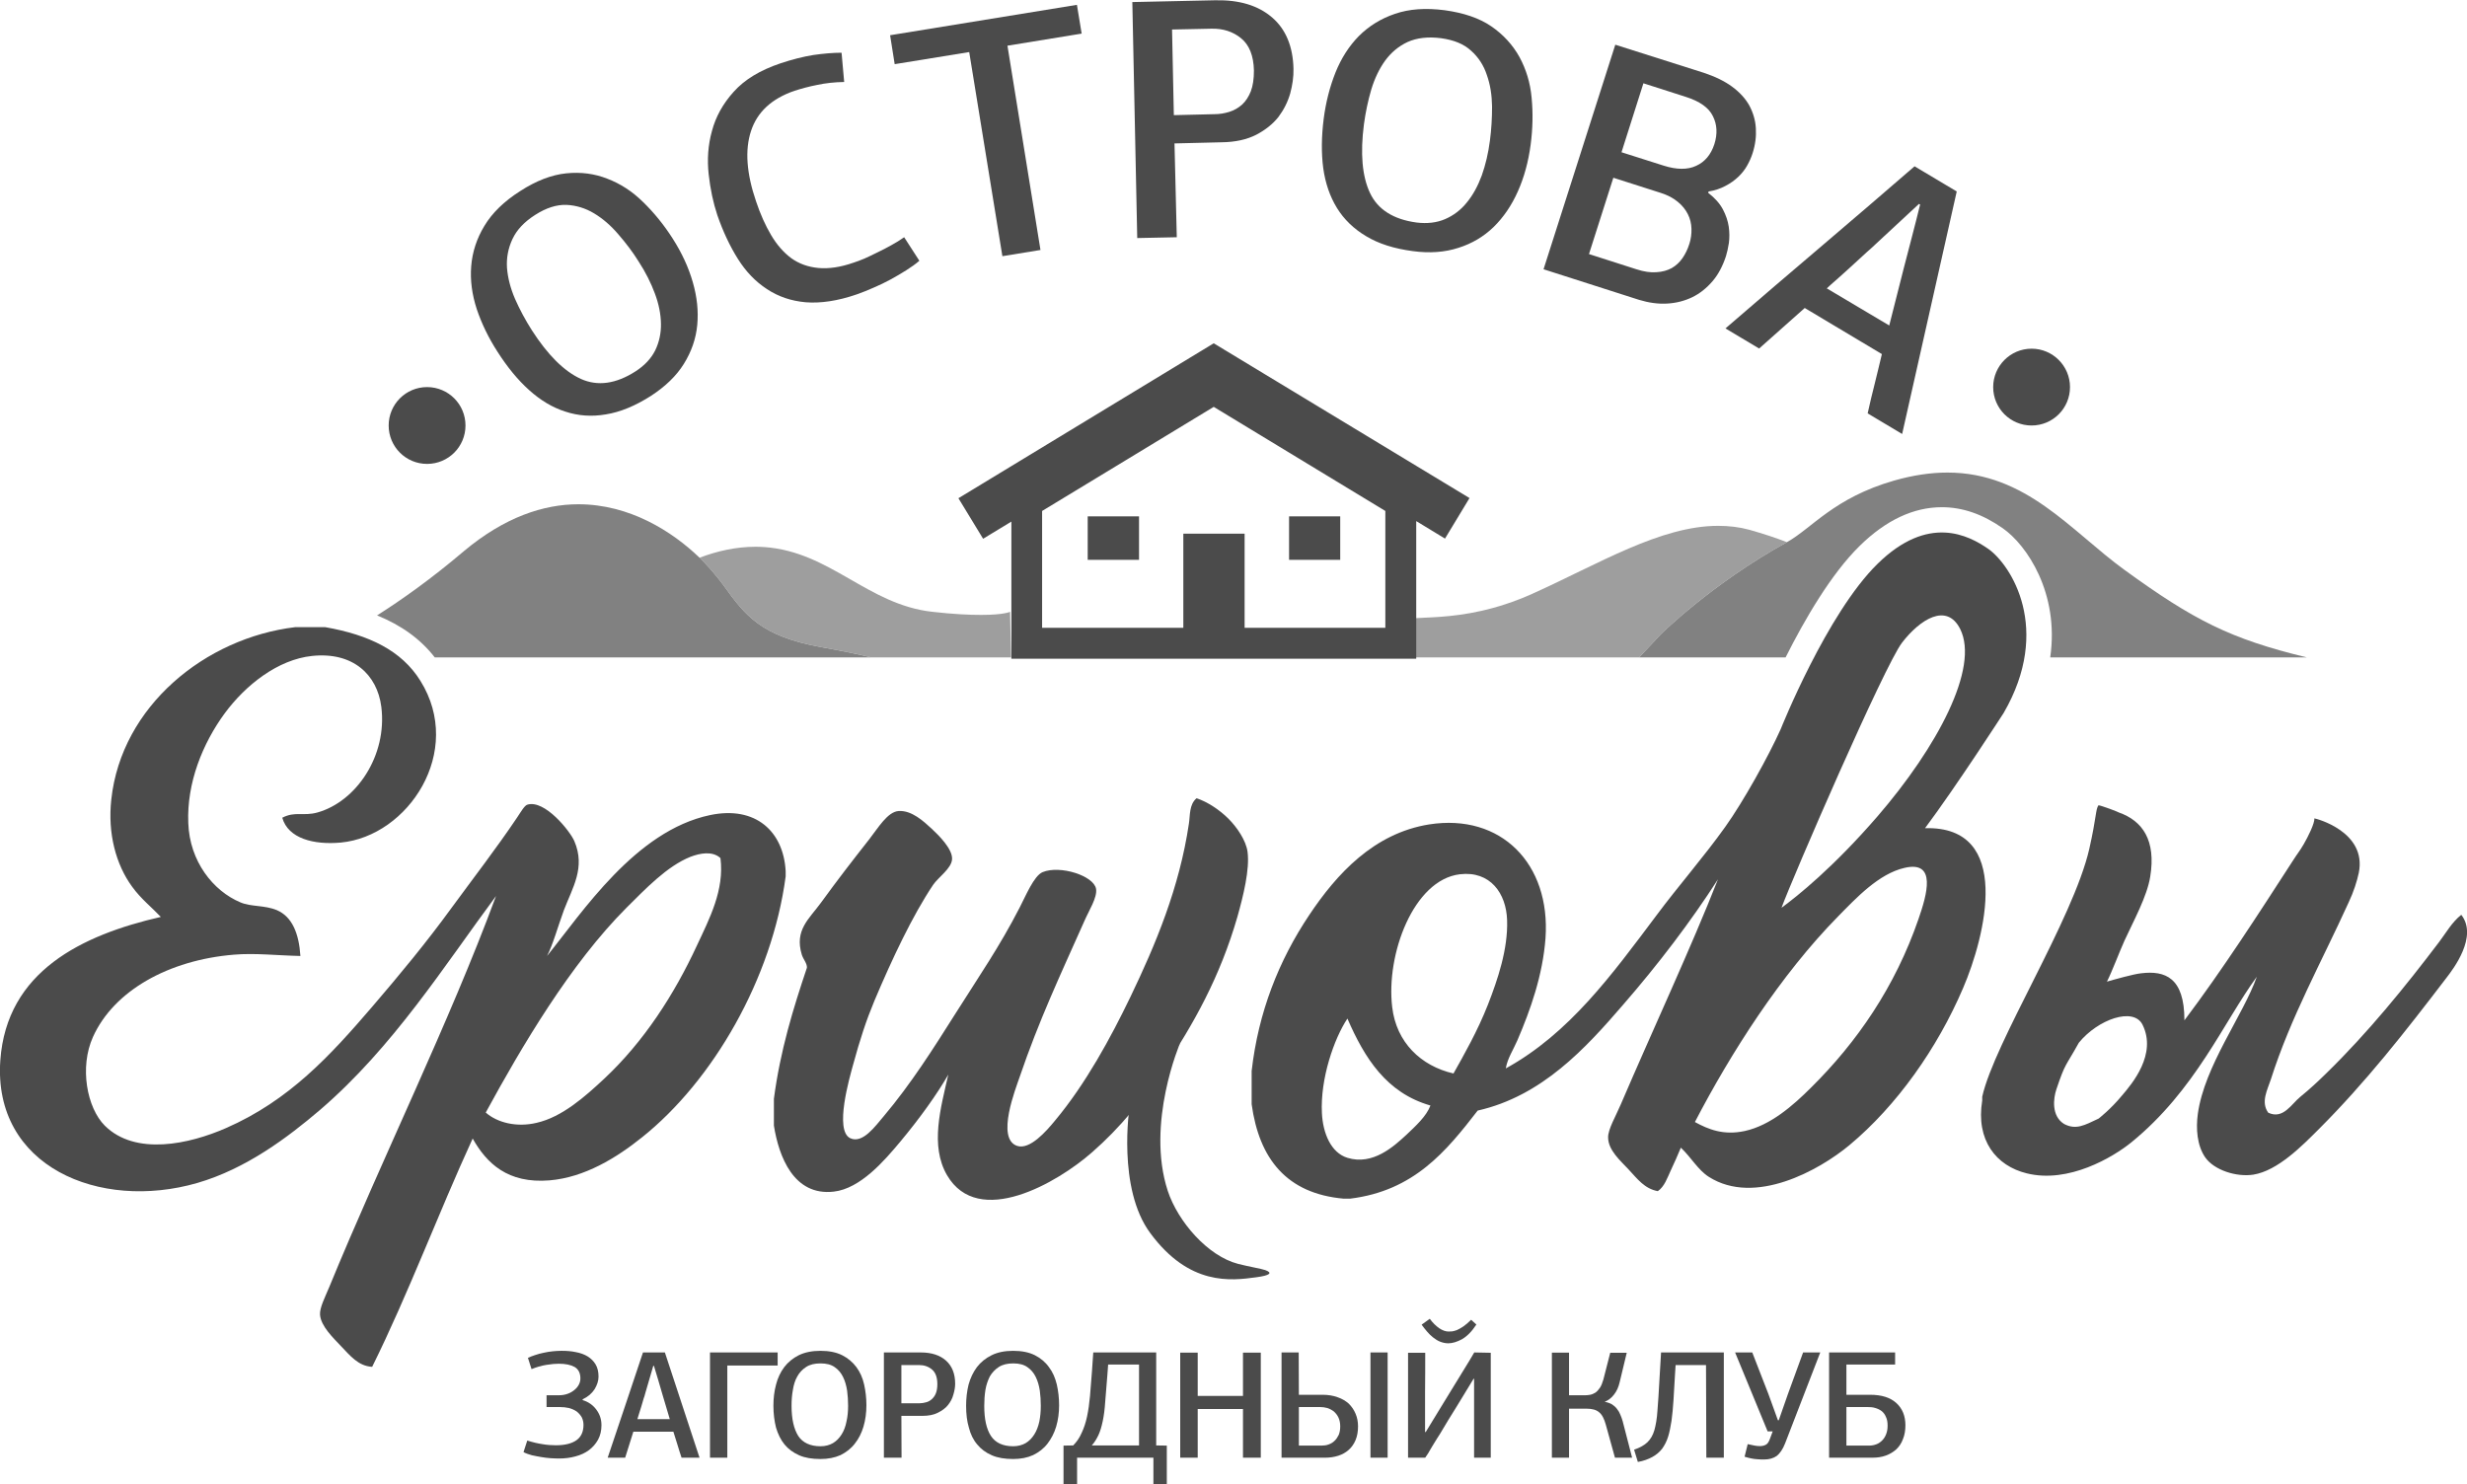 <?xml version="1.0" encoding="UTF-8"?> <svg xmlns="http://www.w3.org/2000/svg" xmlns:xlink="http://www.w3.org/1999/xlink" xmlns:xodm="http://www.corel.com/coreldraw/odm/2003" xml:space="preserve" width="1755px" height="1056px" version="1.1" style="shape-rendering:geometricPrecision; text-rendering:geometricPrecision; image-rendering:optimizeQuality; fill-rule:evenodd; clip-rule:evenodd" viewBox="0 0 150.94 90.79"> <defs> <style type="text/css"> .fil1 {fill:none;fill-rule:nonzero} .fil4 {fill:#4B4B4B} .fil0 {fill:#4B4B4B;fill-rule:nonzero} .fil3 {fill:#818181;fill-rule:nonzero} .fil2 {fill:#9E9E9E;fill-rule:nonzero} </style> </defs> <g id="Слой_x0020_1">  <path class="fil0" d="M34.37 82.64c0.3,0 0.59,0.02 0.86,0.08 0.28,0.05 0.52,0.14 0.72,0.26 0.21,0.13 0.37,0.29 0.49,0.49 0.12,0.2 0.18,0.45 0.18,0.75 0,0.25 -0.08,0.5 -0.24,0.77 -0.17,0.26 -0.41,0.47 -0.74,0.62l0.02 0.05c0.33,0.1 0.61,0.29 0.82,0.57 0.21,0.28 0.32,0.59 0.32,0.96 0,0.34 -0.07,0.63 -0.21,0.89 -0.14,0.25 -0.32,0.46 -0.56,0.64 -0.23,0.17 -0.51,0.3 -0.82,0.38 -0.32,0.09 -0.66,0.13 -1.02,0.13 -0.16,0 -0.33,-0.01 -0.51,-0.02 -0.19,-0.01 -0.38,-0.04 -0.57,-0.07 -0.19,-0.03 -0.38,-0.07 -0.57,-0.11 -0.18,-0.05 -0.36,-0.11 -0.51,-0.19l0.23 -0.71c0.34,0.11 0.65,0.18 0.92,0.22 0.28,0.05 0.56,0.07 0.83,0.07 0.56,0 0.98,-0.11 1.26,-0.31 0.29,-0.21 0.43,-0.52 0.43,-0.94 0,-0.17 -0.04,-0.33 -0.11,-0.47 -0.08,-0.13 -0.18,-0.25 -0.31,-0.35 -0.13,-0.09 -0.29,-0.16 -0.47,-0.21 -0.17,-0.04 -0.37,-0.06 -0.58,-0.06l-0.79 0 0 -0.72 0.74 0c0.2,0 0.39,-0.03 0.55,-0.09 0.17,-0.06 0.3,-0.14 0.42,-0.24 0.12,-0.1 0.21,-0.21 0.27,-0.33 0.06,-0.12 0.09,-0.24 0.09,-0.37 0,-0.33 -0.12,-0.56 -0.35,-0.7 -0.23,-0.13 -0.56,-0.2 -0.97,-0.2 -0.2,0 -0.45,0.02 -0.76,0.07 -0.31,0.05 -0.61,0.14 -0.91,0.26l-0.22 -0.69c0.13,-0.06 0.28,-0.12 0.44,-0.17 0.16,-0.06 0.34,-0.1 0.52,-0.14 0.18,-0.04 0.36,-0.07 0.55,-0.09 0.19,-0.02 0.37,-0.03 0.56,-0.03z"></path> <path class="fil0" d="M40.53 85.31c-0.09,-0.3 -0.18,-0.6 -0.26,-0.89 -0.09,-0.29 -0.17,-0.57 -0.26,-0.86l-0.04 0 -0.5 1.71c0,0.02 -0.02,0.07 -0.04,0.15 -0.03,0.07 -0.06,0.17 -0.09,0.28 -0.03,0.11 -0.06,0.22 -0.1,0.34 -0.04,0.12 -0.08,0.24 -0.11,0.35 -0.03,0.11 -0.06,0.2 -0.09,0.29 -0.02,0.08 -0.04,0.13 -0.04,0.14l1.98 0 -0.45 -1.51zm1.17 3.87c-0.09,-0.26 -0.17,-0.53 -0.25,-0.79 -0.08,-0.26 -0.16,-0.53 -0.25,-0.8l-2.45 0 -0.5 1.59 -1.07 0c0.39,-1.15 0.76,-2.26 1.12,-3.33 0.36,-1.07 0.71,-2.11 1.04,-3.11l1.34 0 2.12 6.44 -1.1 0z"></path> <polygon class="fil0" points="43.44,89.18 43.44,82.74 47.58,82.74 47.58,83.54 44.5,83.54 44.5,89.18 "></polygon> <path class="fil0" d="M51.89 86c0,-0.31 -0.02,-0.62 -0.06,-0.92 -0.05,-0.32 -0.13,-0.6 -0.25,-0.84 -0.12,-0.25 -0.29,-0.45 -0.51,-0.6 -0.22,-0.16 -0.51,-0.23 -0.87,-0.23 -0.36,0 -0.65,0.07 -0.88,0.22 -0.23,0.15 -0.41,0.34 -0.54,0.58 -0.14,0.24 -0.22,0.52 -0.27,0.83 -0.06,0.32 -0.08,0.64 -0.08,0.97 0,0.8 0.14,1.41 0.41,1.84 0.27,0.41 0.73,0.63 1.36,0.63 0.3,0 0.55,-0.07 0.76,-0.19 0.22,-0.13 0.39,-0.31 0.53,-0.53 0.14,-0.22 0.24,-0.48 0.3,-0.79 0.07,-0.3 0.1,-0.62 0.1,-0.97zm1.12 -0.03c0,0.47 -0.06,0.9 -0.18,1.31 -0.12,0.4 -0.29,0.74 -0.53,1.04 -0.23,0.3 -0.53,0.53 -0.87,0.7 -0.36,0.16 -0.76,0.24 -1.23,0.24 -0.51,0 -0.95,-0.07 -1.31,-0.23 -0.36,-0.16 -0.66,-0.38 -0.89,-0.66 -0.23,-0.28 -0.4,-0.63 -0.52,-1.03 -0.1,-0.4 -0.16,-0.85 -0.16,-1.34 0,-0.45 0.05,-0.88 0.16,-1.29 0.1,-0.4 0.27,-0.76 0.5,-1.07 0.23,-0.3 0.53,-0.55 0.89,-0.73 0.37,-0.18 0.81,-0.27 1.33,-0.27 0.53,0 0.97,0.09 1.33,0.27 0.35,0.18 0.64,0.42 0.87,0.73 0.22,0.3 0.38,0.65 0.47,1.06 0.09,0.4 0.14,0.83 0.14,1.27z"></path> <path class="fil0" d="M55.15 83.51l0 2.34 1.11 0c0.13,0 0.27,-0.02 0.4,-0.06 0.13,-0.03 0.25,-0.1 0.35,-0.19 0.1,-0.09 0.19,-0.21 0.25,-0.36 0.06,-0.15 0.09,-0.34 0.09,-0.56 0,-0.4 -0.1,-0.7 -0.32,-0.89 -0.22,-0.19 -0.49,-0.28 -0.81,-0.28l-1.07 0zm3.29 1.15c0,0.21 -0.04,0.43 -0.11,0.66 -0.06,0.24 -0.18,0.45 -0.33,0.64 -0.15,0.19 -0.36,0.34 -0.62,0.47 -0.25,0.13 -0.57,0.19 -0.95,0.19l-1.28 0 0.01 2.56 -1.08 0 0 -6.44 2.26 0c0.66,0 1.17,0.17 1.54,0.5 0.37,0.33 0.56,0.8 0.56,1.42z"></path> <path class="fil0" d="M63.68 86c0,-0.31 -0.02,-0.62 -0.06,-0.92 -0.05,-0.32 -0.13,-0.6 -0.25,-0.84 -0.12,-0.25 -0.29,-0.45 -0.51,-0.6 -0.22,-0.16 -0.51,-0.23 -0.87,-0.23 -0.35,0 -0.65,0.07 -0.88,0.22 -0.23,0.15 -0.41,0.34 -0.55,0.58 -0.12,0.24 -0.22,0.52 -0.27,0.83 -0.05,0.32 -0.07,0.64 -0.07,0.97 0,0.8 0.13,1.41 0.41,1.84 0.27,0.41 0.72,0.63 1.36,0.63 0.29,0 0.55,-0.07 0.76,-0.19 0.22,-0.13 0.39,-0.31 0.53,-0.53 0.14,-0.22 0.24,-0.48 0.31,-0.79 0.06,-0.3 0.09,-0.62 0.09,-0.97zm1.12 -0.03c0,0.47 -0.06,0.9 -0.18,1.31 -0.12,0.4 -0.3,0.74 -0.53,1.04 -0.23,0.3 -0.53,0.53 -0.88,0.7 -0.35,0.16 -0.75,0.24 -1.22,0.24 -0.51,0 -0.95,-0.07 -1.31,-0.23 -0.37,-0.16 -0.66,-0.38 -0.89,-0.66 -0.24,-0.28 -0.41,-0.63 -0.51,-1.03 -0.12,-0.4 -0.17,-0.85 -0.17,-1.34 0,-0.45 0.05,-0.88 0.15,-1.29 0.11,-0.4 0.28,-0.76 0.51,-1.07 0.23,-0.3 0.53,-0.55 0.9,-0.73 0.36,-0.18 0.8,-0.27 1.32,-0.27 0.53,0 0.97,0.09 1.33,0.27 0.35,0.18 0.64,0.42 0.86,0.73 0.23,0.3 0.38,0.65 0.48,1.06 0.09,0.4 0.14,0.83 0.14,1.27z"></path> <path class="fil0" d="M67.75 84.16c-0.05,0.63 -0.09,1.16 -0.13,1.61 -0.03,0.46 -0.08,0.84 -0.15,1.17 -0.07,0.33 -0.15,0.61 -0.26,0.85 -0.11,0.23 -0.24,0.45 -0.41,0.64l2.89 0 0 -4.95 -1.89 0 -0.05 0.68zm-1.85 5.02l0 1.61 -0.83 0 0 -2.35 0.59 -0.01c0.22,-0.22 0.39,-0.47 0.52,-0.77 0.14,-0.29 0.25,-0.63 0.33,-1 0.08,-0.38 0.14,-0.8 0.18,-1.25 0.04,-0.46 0.08,-0.96 0.12,-1.51l0.08 -1.16 3.85 0 0 5.69 0.65 0.01 0 2.35 -0.82 0 0 -1.61 -4.67 0z"></path> <path class="fil0" d="M76.05 89.18l0 -2.98 -2.77 0c0,0.5 0,1 0,1.49 0,0.5 0,1 0,1.49l-1.07 0 0 -6.43 1.07 0c0,0.45 0,0.89 0,1.33 0,0.43 0,0.87 0,1.32l2.77 0 0 -2.65 1.09 0 0 6.43 -1.09 0z"></path> <path class="fil0" d="M83.85 89.18l0 -6.44 1.05 0 0 6.44 -1.05 0zm-4.38 -3.1l0 2.36 1.38 0c0.16,0 0.31,-0.02 0.44,-0.07 0.14,-0.05 0.26,-0.12 0.36,-0.22 0.11,-0.1 0.19,-0.23 0.26,-0.37 0.06,-0.15 0.09,-0.32 0.09,-0.52 0,-0.21 -0.04,-0.39 -0.11,-0.54 -0.07,-0.15 -0.17,-0.27 -0.28,-0.37 -0.12,-0.09 -0.25,-0.16 -0.4,-0.21 -0.14,-0.04 -0.3,-0.06 -0.45,-0.06l-1.29 0zm-1.06 -3.34l1.05 0 0.01 2.59 1.45 0c0.34,0 0.65,0.05 0.92,0.15 0.27,0.09 0.5,0.23 0.68,0.39 0.18,0.18 0.32,0.38 0.42,0.62 0.1,0.23 0.15,0.5 0.15,0.77 0,0.32 -0.05,0.6 -0.15,0.84 -0.1,0.24 -0.24,0.44 -0.42,0.6 -0.18,0.16 -0.39,0.28 -0.64,0.36 -0.25,0.08 -0.52,0.12 -0.81,0.12l-2.66 0 0 -6.44z"></path> <path class="fil0" d="M88.61 82.18c-0.18,0 -0.34,-0.04 -0.5,-0.1 -0.15,-0.06 -0.29,-0.15 -0.43,-0.26 -0.13,-0.1 -0.26,-0.23 -0.37,-0.36 -0.12,-0.14 -0.23,-0.28 -0.33,-0.42l0.5 -0.36c0.18,0.25 0.38,0.44 0.58,0.58 0.21,0.14 0.4,0.2 0.57,0.2 0.06,0 0.13,0 0.22,-0.01 0.08,-0.01 0.18,-0.04 0.29,-0.08 0.11,-0.05 0.24,-0.12 0.39,-0.22 0.14,-0.1 0.3,-0.23 0.48,-0.41l0.32 0.29c-0.28,0.43 -0.57,0.72 -0.88,0.9 -0.3,0.16 -0.58,0.25 -0.84,0.25zm2.6 0.58l0 6.42 -1.02 0 0 -4.83 -0.03 0c-0.35,0.57 -0.69,1.13 -1.03,1.69 -0.35,0.55 -0.69,1.12 -1.03,1.69 -0.03,0.05 -0.09,0.14 -0.18,0.28 -0.08,0.14 -0.17,0.28 -0.27,0.44 -0.09,0.16 -0.19,0.31 -0.27,0.46 -0.09,0.14 -0.15,0.23 -0.18,0.27l-1.05 0 0 -6.42 1.05 0c0,0.81 0,1.62 -0.01,2.42 0,0.8 0,1.61 0,2.43l0.04 0 0.91 -1.49c0.2,-0.32 0.41,-0.67 0.63,-1.03 0.22,-0.36 0.43,-0.7 0.62,-1.01 0.2,-0.33 0.37,-0.61 0.52,-0.85 0.14,-0.24 0.24,-0.4 0.29,-0.49l1.01 0.02z"></path> <path class="fil0" d="M94.95 89.18l0 -6.43 1.05 0 0 2.61 0.98 0c0.1,0 0.2,-0.01 0.31,-0.03 0.11,-0.02 0.22,-0.07 0.32,-0.13 0.1,-0.07 0.19,-0.17 0.28,-0.3 0.08,-0.12 0.15,-0.29 0.21,-0.5l0.42 -1.64 1.01 0 -0.43 1.79c-0.07,0.3 -0.18,0.56 -0.35,0.77 -0.16,0.21 -0.35,0.35 -0.57,0.44 0.17,0.03 0.31,0.08 0.44,0.15 0.12,0.08 0.23,0.17 0.31,0.28 0.09,0.11 0.16,0.23 0.21,0.36 0.06,0.13 0.1,0.26 0.14,0.39l0.58 2.24 -1.05 0 -0.56 -2.02c-0.1,-0.36 -0.23,-0.62 -0.41,-0.76 -0.17,-0.15 -0.43,-0.22 -0.77,-0.22l-1.07 0 0 3 -1.05 0z"></path> <path class="fil0" d="M104.4 89.18l-0.02 -5.67 -1.86 0 -0.04 0.63c-0.03,0.56 -0.06,1.08 -0.09,1.53 -0.03,0.47 -0.07,0.88 -0.12,1.25 -0.06,0.37 -0.12,0.7 -0.21,0.98 -0.09,0.29 -0.22,0.53 -0.37,0.74 -0.16,0.2 -0.36,0.37 -0.6,0.5 -0.24,0.13 -0.53,0.24 -0.88,0.3l-0.23 -0.75c0.35,-0.12 0.62,-0.27 0.81,-0.45 0.19,-0.18 0.34,-0.43 0.43,-0.74 0.09,-0.32 0.16,-0.72 0.19,-1.21 0.04,-0.49 0.08,-1.11 0.12,-1.86l0.1 -1.69 3.84 0 0 6.44 -1.07 0z"></path> <path class="fil0" d="M108.83 86.89l0.56 -1.6 0.93 -2.55 1.05 0 -2.15 5.56c-0.14,0.36 -0.32,0.62 -0.51,0.77 -0.21,0.15 -0.47,0.22 -0.79,0.22 -0.11,0 -0.26,0 -0.45,-0.02 -0.18,-0.01 -0.43,-0.06 -0.73,-0.15l0.19 -0.77c0.17,0.04 0.31,0.07 0.43,0.09 0.11,0.02 0.22,0.03 0.32,0.03 0.14,0 0.27,-0.03 0.37,-0.09 0.1,-0.05 0.18,-0.18 0.25,-0.38l0.16 -0.43 -0.31 0 -1.99 -4.83 1.05 0 0.99 2.55 0.58 1.6 0.05 0z"></path> <path class="fil0" d="M112.97 86.08l0 2.36 1.39 0c0.16,0 0.31,-0.03 0.44,-0.08 0.14,-0.05 0.25,-0.13 0.36,-0.24 0.1,-0.1 0.18,-0.22 0.24,-0.38 0.06,-0.15 0.09,-0.32 0.09,-0.52 0,-0.21 -0.03,-0.39 -0.1,-0.53 -0.06,-0.15 -0.15,-0.27 -0.26,-0.36 -0.12,-0.09 -0.25,-0.15 -0.39,-0.19 -0.15,-0.05 -0.31,-0.06 -0.48,-0.06l-1.29 0zm-1.06 -3.34l4.04 0 0 0.74 -2.98 0 0 1.85 1.45 0c0.71,0 1.24,0.17 1.61,0.51 0.37,0.34 0.55,0.79 0.55,1.36 0,0.31 -0.05,0.6 -0.15,0.84 -0.09,0.25 -0.23,0.46 -0.41,0.63 -0.18,0.16 -0.39,0.29 -0.64,0.38 -0.25,0.09 -0.52,0.13 -0.81,0.13l-2.66 0 0 -6.44z"></path> <line class="fil1" x1="62.88" y1="31.63" x2="62.66" y2="31.63"></line> <path class="fil2" d="M105.12 32.16c-3.52,0 -7.29,2.32 -11.35,4.15 -4.56,2.05 -7.68,1.14 -8.33,1.76l-4.07 2.14 18.92 0 1.34 -1.43c0,0 3.12,-3.09 7.7,-5.62 -0.66,-0.26 -1.42,-0.51 -2.3,-0.76 -0.63,-0.17 -1.26,-0.24 -1.91,-0.24z"></path> <path class="fil2" d="M46.23 33.44c-1.23,0 -2.4,0.28 -3.43,0.67 0.12,0.11 0.23,0.22 0.33,0.33 0.36,0.37 0.94,1.08 1.16,1.39 1.29,1.8 2.28,3.09 5.95,3.75 1.45,0.26 2.42,0.47 3.05,0.63l8.57 0 -0.06 -2.79c0,0 -0.36,0.19 -1.77,0.19 -0.71,0 -1.68,-0.04 -2.99,-0.19 -3.96,-0.44 -6.23,-3.67 -10.26,-3.96 -0.18,-0.01 -0.37,-0.02 -0.55,-0.02z"></path> <path class="fil3" d="M19.45 39.46l-1.3 0.75c0,0 0.55,-0.19 1.54,-0.67l-0.24 -0.08z"></path> <path class="fil0" d="M39.07 15.98c-0.36,-0.58 -0.78,-1.13 -1.24,-1.66 -0.46,-0.54 -0.95,-0.96 -1.48,-1.28 -0.53,-0.32 -1.1,-0.49 -1.69,-0.52 -0.6,-0.02 -1.24,0.18 -1.91,0.61 -0.68,0.43 -1.14,0.93 -1.4,1.49 -0.26,0.56 -0.37,1.14 -0.33,1.76 0.05,0.61 0.21,1.24 0.49,1.89 0.29,0.66 0.63,1.29 1.03,1.92 0.97,1.51 1.97,2.51 3,2.98 1.02,0.46 2.14,0.31 3.34,-0.46 0.56,-0.36 0.96,-0.79 1.21,-1.29 0.24,-0.5 0.36,-1.04 0.35,-1.63 -0.01,-0.58 -0.13,-1.2 -0.37,-1.84 -0.24,-0.65 -0.57,-1.31 -1,-1.97zm2.08 -1.41c0.57,0.89 0.98,1.78 1.24,2.69 0.26,0.9 0.35,1.77 0.27,2.61 -0.08,0.85 -0.36,1.64 -0.82,2.38 -0.46,0.74 -1.13,1.38 -2,1.95 -0.97,0.62 -1.89,1 -2.77,1.14 -0.87,0.15 -1.7,0.09 -2.48,-0.17 -0.79,-0.25 -1.52,-0.69 -2.22,-1.32 -0.69,-0.62 -1.33,-1.4 -1.93,-2.34 -0.55,-0.85 -0.97,-1.72 -1.27,-2.61 -0.29,-0.89 -0.41,-1.77 -0.34,-2.63 0.07,-0.86 0.33,-1.68 0.81,-2.47 0.47,-0.78 1.19,-1.49 2.18,-2.12 0.99,-0.64 1.93,-1 2.83,-1.09 0.89,-0.09 1.73,0.02 2.51,0.33 0.79,0.3 1.52,0.77 2.18,1.42 0.67,0.65 1.28,1.4 1.81,2.23z"></path> <path class="fil0" d="M47.75 3.86c0.72,-0.24 1.39,-0.41 2.01,-0.51 0.63,-0.09 1.21,-0.14 1.73,-0.14l0.16 1.79c-0.59,0.01 -1.14,0.07 -1.65,0.18 -0.52,0.1 -0.98,0.23 -1.39,0.36 -1.4,0.48 -2.28,1.3 -2.66,2.46 -0.38,1.15 -0.28,2.59 0.31,4.31 0.26,0.78 0.57,1.47 0.92,2.06 0.35,0.59 0.76,1.06 1.23,1.41 0.47,0.34 1.03,0.54 1.65,0.6 0.63,0.06 1.36,-0.04 2.18,-0.33 0.17,-0.05 0.39,-0.14 0.64,-0.24 0.25,-0.11 0.52,-0.24 0.8,-0.38 0.28,-0.13 0.56,-0.28 0.85,-0.44 0.28,-0.15 0.55,-0.32 0.79,-0.49l0.93 1.44c-0.23,0.2 -0.5,0.39 -0.8,0.58 -0.31,0.2 -0.63,0.38 -0.97,0.57 -0.34,0.18 -0.68,0.35 -1.04,0.5 -0.35,0.16 -0.7,0.29 -1.03,0.41 -1.16,0.4 -2.2,0.55 -3.11,0.48 -0.9,-0.08 -1.69,-0.35 -2.38,-0.81 -0.69,-0.45 -1.28,-1.06 -1.77,-1.84 -0.49,-0.78 -0.91,-1.67 -1.26,-2.68 -0.25,-0.75 -0.43,-1.59 -0.53,-2.5 -0.1,-0.9 -0.04,-1.79 0.2,-2.65 0.23,-0.87 0.67,-1.67 1.33,-2.4 0.66,-0.74 1.61,-1.32 2.86,-1.74z"></path> <polygon class="fil0" points="61.33,15.66 59.3,3.17 54.74,3.91 54.46,2.14 65.89,0.28 66.18,2.04 61.64,2.78 63.66,15.28 "></polygon> <path class="fil0" d="M71.71 1.79l0.11 5.24 2.49 -0.06c0.3,0 0.61,-0.05 0.9,-0.14 0.29,-0.09 0.55,-0.24 0.78,-0.44 0.23,-0.21 0.41,-0.49 0.54,-0.82 0.13,-0.34 0.19,-0.76 0.19,-1.27 -0.02,-0.9 -0.28,-1.56 -0.78,-1.97 -0.5,-0.41 -1.11,-0.61 -1.83,-0.59l-2.4 0.05zm7.43 2.41c0.01,0.48 -0.06,0.98 -0.2,1.5 -0.15,0.52 -0.39,1 -0.72,1.44 -0.34,0.43 -0.79,0.79 -1.36,1.09 -0.57,0.29 -1.27,0.45 -2.12,0.46l-2.88 0.07 0.14 5.74 -2.42 0.05 -0.3 -14.44 5.07 -0.11c1.48,-0.03 2.63,0.32 3.48,1.05 0.84,0.72 1.28,1.78 1.31,3.15z"></path> <path class="fil0" d="M91.16 8.58c0.09,-0.68 0.13,-1.37 0.13,-2.08 -0.01,-0.7 -0.11,-1.34 -0.32,-1.93 -0.19,-0.58 -0.51,-1.08 -0.96,-1.48 -0.44,-0.41 -1.05,-0.66 -1.85,-0.77 -0.79,-0.1 -1.47,-0.02 -2.03,0.23 -0.56,0.26 -1.01,0.64 -1.38,1.14 -0.36,0.5 -0.64,1.08 -0.85,1.77 -0.2,0.68 -0.35,1.39 -0.45,2.13 -0.23,1.78 -0.11,3.18 0.37,4.2 0.48,1.02 1.44,1.62 2.85,1.81 0.66,0.08 1.24,0.01 1.75,-0.21 0.51,-0.22 0.96,-0.56 1.32,-1.01 0.38,-0.46 0.68,-1.01 0.92,-1.66 0.23,-0.65 0.4,-1.36 0.5,-2.14zm2.49 0.26c-0.14,1.05 -0.4,2 -0.78,2.85 -0.38,0.86 -0.88,1.59 -1.48,2.18 -0.61,0.59 -1.33,1.02 -2.16,1.28 -0.83,0.27 -1.76,0.34 -2.79,0.2 -1.14,-0.15 -2.09,-0.45 -2.85,-0.91 -0.76,-0.45 -1.36,-1.03 -1.79,-1.73 -0.43,-0.7 -0.71,-1.51 -0.84,-2.44 -0.12,-0.92 -0.11,-1.93 0.03,-3.03 0.13,-1 0.37,-1.94 0.72,-2.82 0.35,-0.87 0.83,-1.62 1.43,-2.23 0.61,-0.61 1.35,-1.07 2.21,-1.36 0.87,-0.3 1.88,-0.37 3.04,-0.22 1.16,0.16 2.12,0.48 2.86,0.99 0.74,0.51 1.31,1.14 1.72,1.88 0.4,0.74 0.66,1.57 0.74,2.49 0.09,0.93 0.07,1.89 -0.06,2.87z"></path> <path class="fil0" d="M104.89 8.81c0.2,-0.63 0.17,-1.21 -0.09,-1.72 -0.25,-0.52 -0.81,-0.91 -1.66,-1.18l-2.59 -0.83 -1.34 4.22 2.58 0.82c0.79,0.25 1.46,0.26 1.99,0.01 0.53,-0.24 0.9,-0.68 1.11,-1.32zm-1.53 6.1c0.1,-0.31 0.14,-0.62 0.13,-0.93 -0.01,-0.32 -0.08,-0.61 -0.22,-0.89 -0.14,-0.28 -0.35,-0.54 -0.62,-0.76 -0.28,-0.23 -0.62,-0.41 -1.03,-0.54l-2.91 -0.93 -1.49 4.67 2.9 0.93c0.46,0.15 0.87,0.21 1.23,0.18 0.36,-0.02 0.67,-0.11 0.93,-0.25 0.26,-0.15 0.48,-0.35 0.66,-0.61 0.18,-0.26 0.32,-0.55 0.42,-0.87zm1.15 -3.13c0.4,0.31 0.7,0.64 0.9,1.01 0.19,0.36 0.31,0.72 0.36,1.06 0.05,0.35 0.05,0.68 0.01,1 -0.05,0.31 -0.11,0.59 -0.18,0.81 -0.2,0.61 -0.47,1.12 -0.82,1.53 -0.36,0.42 -0.77,0.75 -1.24,0.98 -0.48,0.23 -0.99,0.36 -1.55,0.39 -0.55,0.03 -1.12,-0.05 -1.71,-0.23l-5.84 -1.87 4.39 -13.74 5.42 1.72c0.69,0.23 1.27,0.51 1.73,0.85 0.46,0.34 0.81,0.72 1.05,1.15 0.23,0.43 0.37,0.89 0.4,1.39 0.03,0.5 -0.03,1 -0.2,1.53 -0.08,0.25 -0.19,0.5 -0.33,0.75 -0.14,0.25 -0.32,0.48 -0.54,0.69 -0.22,0.21 -0.48,0.4 -0.79,0.56 -0.3,0.16 -0.64,0.28 -1.03,0.34l-0.03 0.08z"></path> <path class="fil0" d="M116.46 16.47c0.18,-0.68 0.35,-1.35 0.52,-2 0.17,-0.66 0.34,-1.31 0.5,-1.97l-0.07 -0.04 -2.93 2.72c-0.03,0.03 -0.12,0.11 -0.26,0.23 -0.13,0.12 -0.29,0.27 -0.48,0.44 -0.19,0.18 -0.39,0.36 -0.6,0.55 -0.21,0.19 -0.41,0.37 -0.61,0.55 -0.19,0.16 -0.36,0.31 -0.5,0.44 -0.14,0.13 -0.22,0.21 -0.26,0.24l3.82 2.27 0.87 -3.43zm-2.19 8.81c0.13,-0.61 0.28,-1.21 0.43,-1.81 0.15,-0.59 0.29,-1.2 0.44,-1.82l-4.72 -2.82 -2.79 2.48 -2.06 -1.23c2.06,-1.78 4.06,-3.49 5.99,-5.13 1.93,-1.64 3.79,-3.24 5.58,-4.79l2.58 1.54 -3.34 14.84 -2.11 -1.26z"></path> <path class="fil0" d="M28.48 26.02c0,1.3 -1.05,2.35 -2.35,2.35 -1.3,0 -2.35,-1.05 -2.35,-2.35 0,-1.3 1.05,-2.35 2.35,-2.35 1.3,0 2.35,1.05 2.35,2.35z"></path> <path class="fil0" d="M126.65 23.67c0,1.3 -1.05,2.35 -2.35,2.35 -1.3,0 -2.35,-1.05 -2.35,-2.35 0,-1.29 1.05,-2.35 2.35,-2.35 1.3,0 2.35,1.06 2.35,2.35z"></path> <path class="fil0" d="M84.76 38.4l-8.61 0 0 -5.76 -3.75 0 0 5.76 -8.64 0 0 -7.15 10.5 -6.37 10.5 6.37 0 7.15zm5.15 -7.94l-15.65 -9.47 -15.62 9.48 1.51 2.48 1.73 -1.05 0 8.39 24.77 0 0 -8.42 1.76 1.07 1.5 -2.48z"></path> <polygon class="fil0" points="66.55,34.24 69.69,34.24 69.69,31.58 66.55,31.58 "></polygon> <polygon class="fil0" points="78.87,34.24 82,34.24 82,31.58 78.87,31.58 "></polygon> <path class="fil4" d="M47.35 68.86c0,-0.55 0,-1.1 0,-1.64 0.39,-2.96 1.18,-5.52 2.02,-8.02 0.02,-0.26 -0.23,-0.53 -0.31,-0.79 -0.47,-1.52 0.46,-2.21 1.17,-3.19 1.07,-1.47 1.83,-2.45 2.96,-3.89 0.54,-0.69 1.11,-1.67 1.79,-1.72 0.8,-0.05 1.52,0.62 2.03,1.09 0.43,0.4 1.29,1.25 1.24,1.87 -0.04,0.56 -0.85,1.1 -1.16,1.56 -1.26,1.88 -2.5,4.51 -3.59,7.09 -0.5,1.2 -0.87,2.32 -1.32,3.97 -0.18,0.67 -1.15,3.97 -0.16,4.44 0.76,0.36 1.54,-0.75 2.03,-1.32 1.69,-2 3.09,-4.22 4.36,-6.23 1.51,-2.39 2.74,-4.16 3.97,-6.55 0.37,-0.71 0.88,-1.96 1.41,-2.18 1.07,-0.44 3.13,0.22 3.27,1.02 0.09,0.52 -0.44,1.34 -0.7,1.94 -1.51,3.39 -2.79,6.1 -3.98,9.59 -0.22,0.66 -1.46,3.76 -0.15,4.2 0.78,0.26 1.79,-0.9 2.33,-1.56 1.87,-2.24 3.4,-5.06 4.6,-7.55 1.55,-3.22 3,-6.69 3.58,-10.6 0.08,-0.5 0.01,-1.18 0.47,-1.56 0.66,0.21 1.42,0.72 1.95,1.25 0.53,0.53 1.08,1.34 1.17,2.03 0.14,1.07 -0.26,2.69 -0.62,3.97 -1.06,3.67 -2.67,6.57 -4.6,9.43 -1.24,1.81 -2.56,3.47 -4.29,4.98 -2.11,1.86 -6.96,4.69 -8.88,1.4 -1.05,-1.81 -0.38,-4.12 0.08,-6.15 -0.69,1.2 -1.74,2.67 -2.96,4.13 -0.93,1.11 -2.41,2.85 -4.05,3.03 -2.45,0.28 -3.36,-2.15 -3.66,-4.04z"></path> <path class="fil4" d="M42.25 52.41c-1.44,0.57 -2.78,1.99 -3.91,3.11 -3.44,3.44 -6.42,8.5 -8.62,12.54 0.7,0.62 1.89,0.92 3.11,0.63 1.58,-0.36 2.98,-1.62 4.15,-2.71 2.41,-2.26 4.26,-5.12 5.66,-8.14 0.76,-1.63 1.69,-3.39 1.44,-5.35 -0.49,-0.45 -1.25,-0.3 -1.83,-0.08zm-24.19 -14.05c0.61,0 1.23,0 1.84,0 2.68,0.47 4.67,1.43 5.82,3.28 2.7,4.32 -0.74,9.51 -4.87,9.9 -1.66,0.15 -3.22,-0.25 -3.58,-1.52 0.79,-0.41 1.29,-0.08 2.15,-0.32 2.36,-0.66 4.29,-3.46 3.91,-6.47 -0.25,-1.96 -1.73,-3.37 -4.23,-3.11 -2.11,0.22 -4.08,1.79 -5.35,3.51 -1.35,1.84 -2.33,4.26 -2.23,6.71 0.08,2.35 1.52,4.16 3.19,4.86 0.65,0.28 1.48,0.16 2.24,0.48 0.92,0.4 1.34,1.41 1.43,2.8 -1.43,-0.03 -2.77,-0.19 -4.07,-0.08 -3.99,0.33 -7.34,2.2 -8.62,5.03 -0.84,1.86 -0.37,4.34 0.72,5.43 1.88,1.87 5.19,1.13 7.42,0.15 3.87,-1.69 6.39,-4.45 8.94,-7.42 1.68,-1.96 3.3,-3.91 4.87,-6.07 1.31,-1.79 2.74,-3.64 3.99,-5.5 0.25,-0.37 0.46,-0.75 0.64,-0.8 1.06,-0.32 2.61,1.62 2.87,2.23 0.7,1.63 -0.12,2.86 -0.64,4.23 -0.39,1.07 -0.66,2.08 -1.03,2.8 2.16,-2.67 5.41,-7.66 9.97,-8.62 2.8,-0.59 4.5,1.01 4.63,3.43 0,0.11 0,0.21 0,0.32 -0.83,6.26 -4.45,12.5 -8.78,15.96 -1.57,1.26 -3.52,2.46 -5.67,2.64 -2.56,0.21 -3.85,-1.05 -4.7,-2.56 -2.11,4.59 -3.93,9.49 -6.15,13.97 -0.86,-0.05 -1.35,-0.69 -1.92,-1.28 -0.46,-0.49 -1.22,-1.21 -1.27,-1.91 -0.03,-0.42 0.31,-1.08 0.56,-1.68 3.27,-7.96 7.32,-16.13 10.21,-23.94 -3.17,4.27 -6.29,9.24 -10.77,13.09 -1.96,1.67 -4.51,3.6 -7.51,4.47 -5.99,1.73 -12.51,-1.01 -12.05,-7.51 0.39,-5.44 4.98,-7.66 9.82,-8.77 -0.56,-0.59 -1.22,-1.11 -1.75,-1.84 -1,-1.36 -1.51,-3.28 -1.28,-5.35 0.62,-5.71 5.75,-9.88 11.25,-10.54z"></path> <path class="fil4" d="M69.11 67.71c0,0 -0.77,4.99 1.27,7.73 2.39,3.24 4.94,2.91 6.48,2.7 0.84,-0.11 1.03,-0.27 0.55,-0.44 -0.26,-0.09 -1,-0.21 -1.66,-0.38 -1.86,-0.48 -3.68,-2.59 -4.3,-4.46 -1.36,-4.15 0.76,-9.07 0.76,-9.07l-3.1 3.92z"></path> <path class="fil0" d="M125.82 66.63c0.56,-1.65 0.52,-1.31 1.37,-2.84 1.16,-1.43 3.35,-2.21 3.9,-1.1 0.89,1.8 -0.64,3.61 -1.26,4.33 -0.7,0.85 -1.43,1.41 -1.43,1.41 -0.87,0.41 -1.38,0.71 -2.11,0.33 -0.79,-0.49 -0.66,-1.57 -0.47,-2.13zm24.77 -10.67c-0.57,0.45 -0.93,1.1 -1.36,1.67 -2.1,2.77 -4.35,5.54 -6.89,8.02 -0.5,0.49 -1.02,0.98 -1.59,1.44 -0.55,0.44 -1.05,1.41 -1.97,0.98 -0.47,-0.65 -0.05,-1.4 0.16,-2.04 1.21,-3.8 3.11,-7.2 4.76,-10.83 0.32,-0.68 0.51,-1.3 0.62,-1.81 0.51,-2.53 -2.65,-3.33 -2.72,-3.33 0.03,0.3 -0.4,1.15 -0.65,1.58 -0.25,0.43 -0.37,0.55 -0.65,0.99 -2.14,3.31 -4.31,6.68 -6.65,9.79l0 -0.02c0,-2.6 -1.18,-3.04 -2.65,-2.86 -0.48,0.05 -1.63,0.38 -2.09,0.51 0.32,-0.63 0.77,-1.84 1.07,-2.5 0.56,-1.22 1.39,-2.72 1.58,-3.93 0.36,-2.22 -0.47,-3.41 -1.92,-3.92 0,-0.02 -1.1,-0.44 -1.25,-0.44 -0.18,0.27 -0.11,0.67 -0.56,2.67 -0.99,4.31 -5.8,11.81 -6.55,15.16 0,0.07 0,0.15 0,0.23 -0.4,2.44 0.85,4 2.72,4.46 2.56,0.64 5.29,-0.99 6.41,-1.9 3.91,-3.19 5.61,-7.3 7.67,-10.13 -0.83,2.36 -3.21,5.46 -3.61,8.4 -0.12,0.89 -0.05,1.92 0.45,2.65 0.55,0.79 1.92,1.22 2.95,1.06 1.49,-0.24 2.98,-1.76 4.02,-2.8 2.83,-2.83 5.25,-5.91 7.79,-9.24 0.41,-0.53 1.95,-2.53 0.91,-3.86z"></path> <path class="fil4" d="M114.86 49.95c-2.7,3.12 -4.89,4.87 -5.86,5.58 0.64,-1.76 6.3,-14.84 7.38,-16.23 1.08,-1.4 2.72,-2.47 3.55,-0.83 1.19,2.37 -1.4,7.23 -5.07,11.48zm2.52 6.27c-1.43,4.15 -3.76,7.53 -6.57,10.31 -1.1,1.1 -2.49,2.32 -4.06,2.66 -1.3,0.28 -2.23,-0.1 -3.05,-0.55 2.19,-4.21 5.24,-9 8.76,-12.58 1.11,-1.13 2.49,-2.61 4.06,-2.97 1.99,-0.47 1.38,1.63 0.86,3.13zm-28.45 9.45c-2,-0.46 -3.5,-1.91 -3.75,-4.06 -0.39,-3.22 1.3,-7.79 4.14,-8.13 1.87,-0.22 2.84,1.18 2.89,2.81 0.06,1.76 -0.57,3.62 -1.17,5.16 -0.64,1.63 -1.47,3.08 -2.11,4.22zm-2.89 3.76c-0.77,0.71 -2.05,1.88 -3.6,1.4 -1.01,-0.31 -1.5,-1.51 -1.56,-2.73 -0.11,-2.1 0.74,-4.56 1.56,-5.79 1.05,2.42 2.39,4.55 5.08,5.32 -0.25,0.66 -0.9,1.25 -1.48,1.8zm35.61 -35.86c-1.21,-0.84 -3.67,-2.13 -6.77,0.91 -3.11,3.04 -5.93,10.12 -5.93,10.12 -0.74,1.65 -2.29,4.44 -3.4,5.99 -1.29,1.81 -2.89,3.64 -4.19,5.39 -2.74,3.65 -5.34,7.24 -9.23,9.38 0.1,-0.61 0.46,-1.14 0.71,-1.72 0.8,-1.86 1.55,-3.98 1.72,-6.25 0.32,-4.55 -2.72,-7.65 -7.12,-6.96 -3.38,0.54 -5.66,3.03 -7.34,5.55 -1.86,2.78 -3.11,5.94 -3.52,9.54 0,0.67 0,1.35 0,2.03 0.46,3.34 2.14,5.47 5.63,5.78 0.13,0 0.26,0 0.39,0 3.92,-0.48 5.89,-2.91 7.81,-5.39 3.94,-0.89 6.61,-3.82 8.91,-6.49 2.12,-2.44 4.12,-5.06 5.79,-7.66 -1.62,4.13 -3.99,9.21 -5.94,13.76 -0.31,0.73 -0.79,1.54 -0.78,2.03 0,0.79 0.77,1.44 1.25,1.96 0.56,0.6 0.98,1.18 1.79,1.33 0.41,-0.28 0.58,-0.81 0.79,-1.26 0.22,-0.46 0.43,-0.95 0.62,-1.4 0.63,0.59 1.05,1.37 1.72,1.79 2.81,1.78 6.74,-0.4 8.6,-1.95 2.88,-2.4 5.37,-5.91 6.95,-9.61 1.35,-3.14 3.08,-9.93 -2.33,-9.78 1.94,-2.6 4.81,-7.05 4.81,-7.05 2.98,-5.14 0.45,-9.06 -0.94,-10.04z"></path> <path class="fil3" d="M119.15 28.9c-0.99,0 -2.07,0.15 -3.26,0.49 -3.69,1.06 -5.03,2.92 -6.56,3.77 -4.58,2.53 -7.7,5.62 -7.7,5.62l-1.34 1.43 8.96 0c1.16,-2.31 2.79,-5.12 4.54,-6.83 1.6,-1.57 3.29,-2.36 5.02,-2.36 1.26,0 2.49,0.42 3.73,1.29 1.46,1.02 3.47,3.96 2.9,7.9l15.7 0c-4.68,-1.13 -6.92,-2.28 -11.15,-5.35 -3.28,-2.38 -6.01,-5.96 -10.84,-5.96z"></path> <path class="fil3" d="M35.39 30.84c-2.13,0 -4.51,0.78 -7.01,2.87 -2,1.7 -3.81,2.98 -5.31,3.93 1.5,0.61 2.67,1.46 3.53,2.57l26.69 0c-0.63,-0.16 -1.6,-0.37 -3.05,-0.63 -3.67,-0.66 -4.66,-1.95 -5.95,-3.75 -0.22,-0.31 -0.8,-1.02 -1.16,-1.39 -0.1,-0.11 -0.21,-0.22 -0.33,-0.33 -1.67,-1.61 -4.28,-3.27 -7.41,-3.27z"></path> </g> </svg> 